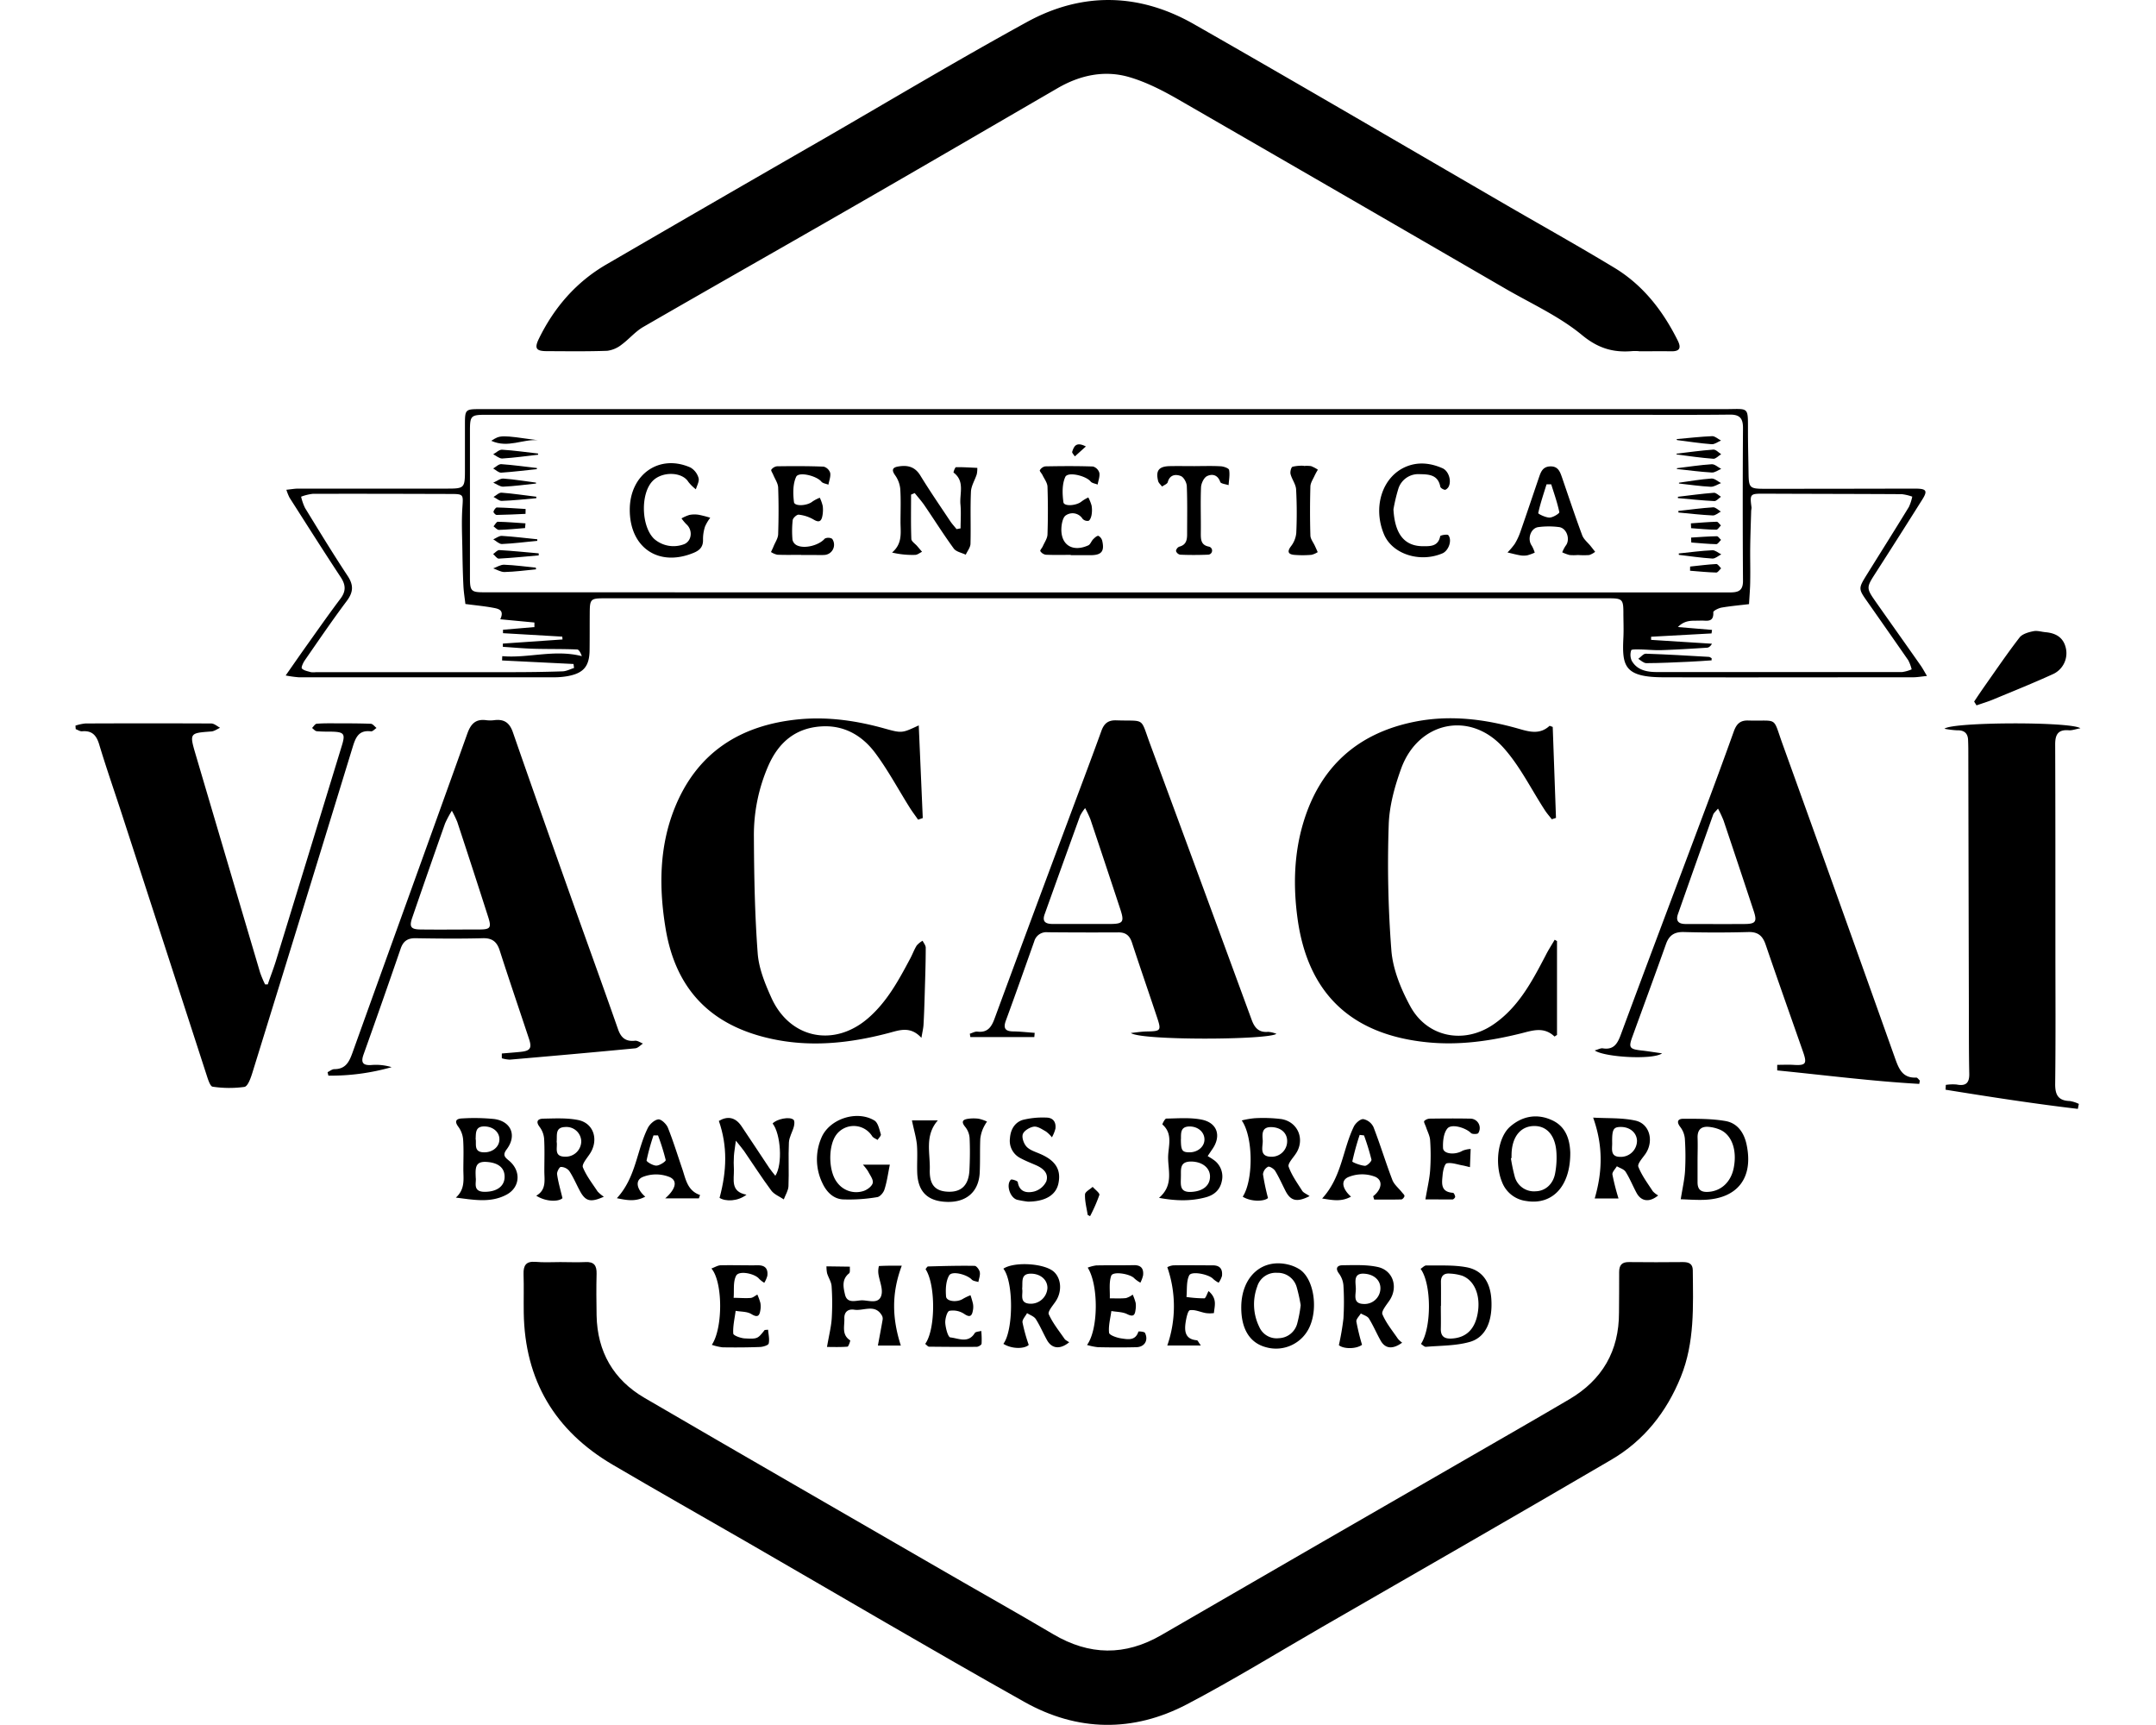 <svg id="Camada_1" data-name="Camada 1" xmlns="http://www.w3.org/2000/svg" viewBox="0 0 800 640"><path d="M207.9,468.25c3.09,0,6.19.14,9.26,0,3.28-.2,4.29,1.27,4.21,4.35-.14,5.15-.08,10.3,0,15.44.26,13.47,6.25,23.86,17.76,30.58C275.8,540,312.59,561.16,349.33,582.4c13.81,8,27.73,15.79,41.46,23.91,13.41,7.93,26.66,8.14,40.18.3q56.76-32.88,113.61-65.6c12.58-7.27,25.2-14.48,37.72-21.85,12.2-7.19,18.46-17.88,18.44-32.14,0-5,.11-10,.06-15.06,0-2.58,1-3.75,3.65-3.71,6.69.08,13.38.06,20.08,0,2.08,0,3.57.61,3.59,3,.12,13.37.76,26.74-4.44,39.59-5.31,13.12-13.7,23.67-25.82,30.76-35.64,20.86-71.46,41.39-107.22,62-16.7,9.64-33.15,19.77-50.22,28.72-20,10.48-40.66,10.14-60.27-.86-34.55-19.38-68.68-39.52-103-59.32-16.6-9.58-33.28-19-49.81-28.71-21.48-12.61-32.64-31.4-33-56.42-.07-4.76.08-9.52-.07-14.28-.1-3.19.87-4.84,4.39-4.57C201.71,468.44,204.81,468.26,207.9,468.25Z"/><path d="M608.05,130.26c-.77,0-1.54-.06-2.31,0-7.11.62-12.76-1-18.79-6-8.42-6.94-18.74-11.59-28.31-17.13Q498.06,72,437.38,37c-5.86-3.37-12.05-6.57-18.49-8.43-9.13-2.63-18.14-.68-26.39,4.1C367,47.46,341.56,62.31,316,77c-25.74,14.82-51.6,29.45-77.33,44.31-2.95,1.71-5.25,4.52-8,6.54a10.75,10.75,0,0,1-5.34,2.3c-7.45.27-14.92.16-22.38.13-4,0-4.75-1-3-4.6,5.67-11.6,13.83-21.05,25.06-27.57Q265.71,74.46,306.51,51C331.35,36.63,356,21.91,381.13,8.13,401.62-3.09,422.82-2.59,443.08,9c39.55,22.56,78.83,45.59,118.21,68.43C573.87,84.68,586.54,91.8,599,99.33c10.64,6.44,18,15.91,23.53,27,1.41,2.83.69,4.08-2.48,4-4-.05-8,0-12,0Z"/><path d="M106,250.61c2.66-3.8,4.82-6.93,7-10,4.41-6.18,8.74-12.41,13.31-18.46,2.13-2.82,2-5.13.12-8-6.44-9.76-12.69-19.65-19-29.52a19.28,19.28,0,0,1-1.17-2.92c1.75-.17,3.08-.43,4.41-.43q27.79,0,55.58,0c5.93,0,6.25-.34,6.27-6.41q0-8.69,0-17.37c0-5.56.14-5.71,5.54-5.71H261.9q189,0,377.9,0c9.43,0,8.75-1.3,8.8,8.59,0,5,.15,10,.21,15.05.07,5.53.38,5.92,5.88,5.92q25.09,0,50.18-.06c2.06,0,4.12,0,6.18,0,3.76.05,4.24.84,2.26,4q-8.53,13.56-17.16,27c-3.73,5.79-3.8,5.77.14,11.38,5.47,7.78,11,15.54,16.45,23.33.7,1,1.27,2.1,2.28,3.79-2.17.22-3.64.49-5.1.49-30.88,0-61.76.09-92.64,0-14.72,0-15.41-4.32-14.91-14.69.15-3.08,0-6.17,0-9.26,0-4.88-.41-5.35-5.2-5.35q-43.43,0-86.85,0l-231.6,0H223.94c-4.69,0-5.07.4-5.11,5.05s0,9.52-.06,14.28c-.08,5.87-2.23,8.43-8,9.52a27.81,27.81,0,0,1-5,.45q-47.47,0-94.95,0A43.33,43.33,0,0,1,106,250.61ZM410.47,219.8v0h87.62q71.79,0,143.59,0c3.11,0,5.1-.42,5.07-4.33q-.19-28.35,0-56.71c0-3.64-1.28-5-5-4.93-14.28.16-28.56.06-42.84.06l-418.42,0c-5.81,0-6.11.29-6.11,6.09q0,27.21,0,54.41c0,4.9.47,5.36,5.21,5.36Zm224.79,13.9-.18,1.31-22.43,1.23c0,.38,0,.77,0,1.16l22.59,1.43c-.58,1-1.21,1.44-1.86,1.48-5.62.36-11.25.71-16.88.9-2.65.09-5.31-.21-8-.26-1.13,0-3.11-.09-3.23.31a5.38,5.38,0,0,0,.18,3.86c2,3.53,5.63,4.22,9.36,4.22q45.52,0,91,0a13.21,13.21,0,0,0,3.52-1,14.38,14.38,0,0,0-1.27-3.4c-5-7.2-10-14.34-15-21.48-3.57-5.06-3.6-5.05-.23-10.47,5.16-8.29,10.37-16.56,15.47-24.89a17.64,17.64,0,0,0,1.26-3.84,17.84,17.84,0,0,0-3.89-.92c-17.11-.1-34.21-.1-51.31-.18-4.93,0-5.12.09-4.44,5.15a7,7,0,0,1-.13,1.09c-.13,4.51-.3,9-.36,13.55-.06,4.08.08,8.17,0,12.25,0,3-.29,6-.44,8.94-3.31.4-6.76.7-10.16,1.28-1.15.2-3.13,1.19-3.1,1.72.23,4.06-2.63,3-4.74,3.11-2.62.18-5.47-.56-8.4,2.39Zm-462.57-9.61c-.25-2.15-.63-4.45-.74-6.76-.21-4.26-.31-8.53-.37-12.8-.08-5.45-.38-10.92,0-16.34.3-4.69.48-4.91-4.23-4.92-17.11-.05-34.22-.1-51.33-.05a18.18,18.18,0,0,0-4.29,1.06,19.76,19.76,0,0,0,1.46,4.19c5.17,8.44,10.32,16.91,15.78,25.16,2.29,3.45,2.16,6.06-.3,9.34-5.4,7.2-10.46,14.65-15.59,22.05-.61.88-1.4,2.63-1.06,3,.76.8,2.15,1,3.32,1.36a7.68,7.68,0,0,0,1.92,0q36.09,0,72.19,0c6.43,0,12.86-.08,19.29-.3,1.43-.05,2.84-.81,4.26-1.25l-.19-1.48-26.51-1.31.07-1.6c9.67.85,19.3-2.61,29.52,0-.34-1-1-2.44-1.72-2.47-5.35-.24-10.72-.12-16.07-.27-3.84-.11-7.67-.47-11.51-.72v-1.2l22.13-1.53-.08-1.05-22-1.28,0-1.27,11.66-1,0-1.69-12.67-1.2c1.73-3.69-1-3.95-3.09-4.35C179.4,224.85,176.21,224.56,172.69,224.09Z"/><path d="M28,269.22a17.11,17.11,0,0,1,3.67-.8q23.34-.1,46.69,0c1.11,0,2.2,1,3.3,1.6-1.07.47-2.12,1.27-3.22,1.36-8.16.6-8.2.57-5.77,8.81q11.9,40.33,23.85,80.67a41.34,41.34,0,0,0,1.84,4.37h1c1-3,2.15-5.89,3.07-8.88q12.24-39.84,24.41-79.69c1.37-4.46.86-5.1-3.93-5.21-1.8,0-3.61,0-5.39-.16-.61-.06-1.16-.78-1.73-1.2.57-.55,1.11-1.52,1.72-1.57,2.55-.21,5.13-.16,7.71-.15,4.11,0,8.23,0,12.34.16.74,0,1.44,1,2.15,1.55-.68.45-1.43,1.34-2.05,1.26-4.65-.59-5.75,2.41-6.85,6q-18.47,60.31-37.13,120.57c-.62,2-1.69,5.13-3,5.35a41.31,41.31,0,0,1-11.8-.09c-.84-.1-1.61-2.43-2.07-3.85Q61,350.55,45.12,301.75c-2.75-8.44-5.68-16.82-8.24-25.31-1-3.44-2.56-5.48-6.42-5.12-.76.07-1.57-.51-2.36-.8Z"/><path d="M712.15,402.14c-17.63-1-35.14-3.26-52.7-5,0-.69,0-1.38,0-2.07,2,0,3.9-.1,5.84,0,4.79.32,5.32-.34,3.73-4.87-4.63-13.23-9.33-26.45-13.86-39.72-1.11-3.26-2.82-4.78-6.43-4.68q-12,.33-23.93,0c-3.52-.09-5.47,1.2-6.63,4.48-4.09,11.51-8.34,23-12.5,34.46-1.43,3.94-1,4.5,3.38,5,2.27.24,4.53.63,7.68,1.07-3.51,2.51-21.47,1.42-25-1.08,1.29-.36,2.21-.91,3-.78,3.94.63,5.38-1.6,6.6-4.86,10-27,20.23-54,30.34-81,4-10.6,7.91-21.21,11.72-31.86,1-2.67,2.34-4,5.29-3.91,11.24.3,9-1.7,12.7,8.59q21,58.28,41.76,116.62c1.43,4,2.78,7.53,7.93,7.27.42,0,.87.73,1.31,1.11ZM637.48,300c-.9,1.09-1.56,1.58-1.79,2.23q-6.54,18.33-13,36.7c-1,2.68,0,3.89,2.82,3.89,7.19,0,14.39.05,21.59,0,4.42,0,5-.82,3.53-5.12q-5.5-16.65-11.09-33.28A46.26,46.26,0,0,0,637.48,300Z"/><path d="M771,411.41c-16.42-1.93-32.76-4.48-49.08-7.11l.09-1.79a17.13,17.13,0,0,1,4-.14c3.38.67,4.77-.52,4.7-4-.15-7.07-.13-14.15-.14-21.23q-.12-48.43-.21-96.88c0-1.8,0-3.6-.08-5.4,0-2.69-1.32-4-4.09-3.9a34.51,34.51,0,0,1-4.68-.58c2.69-2.53,46.75-2.72,50.44-.19-1.86.34-3.11.85-4.3.75-4-.33-5.08,1.61-5.06,5.3.1,24.83.07,49.66.08,74.49,0,17.11.13,34.23-.08,51.34-.05,4.18,1.14,6.3,5.46,6.43a12.55,12.55,0,0,1,3.32,1.06Z"/><path d="M186.21,390.86c2.32-.2,4.65-.37,7-.61,3.57-.37,4.22-1.38,3.08-4.82-3.6-10.87-7.31-21.7-10.81-32.6-1-3.27-2.68-4.84-6.33-4.74-8.36.22-16.73.14-25.09,0-2.9,0-4.45,1.14-5.39,3.86q-6.78,19.71-13.79,39.33c-1.06,3-.18,4.05,2.9,3.86a20,20,0,0,1,7.53.79,82.21,82.21,0,0,1-23.46,3.15l-.3-1.29c.83-.39,1.66-1.12,2.49-1.12,4.21,0,5.53-2.7,6.76-6.12,14.16-39.46,28.46-78.88,42.6-118.36,1.27-3.54,3-5.5,6.94-5a11.77,11.77,0,0,0,3.08,0c3.61-.46,5.65.92,6.89,4.49,7.12,20.54,14.39,41,21.67,61.51,5.77,16.25,11.67,32.44,17.36,48.71,1.13,3.22,2.9,4.58,6.28,4.23.94-.1,2,.67,2.95,1.05-.94.61-1.85,1.67-2.85,1.76-15.49,1.49-31,2.86-46.5,4.2a12,12,0,0,1-3-.5C186.19,392.07,186.2,391.47,186.21,390.86Zm-18.54-90.07a39.5,39.5,0,0,0-2.52,4.71Q159,322.92,153,340.37c-1.22,3.51-.62,4.44,3.12,4.48,7.19.09,14.38,0,21.56,0,4.32,0,4.77-.59,3.42-4.78q-5.64-17.59-11.43-35.14A43,43,0,0,0,167.67,300.79Z"/><path d="M576.15,269.7l1.21,33.75-1.55.51c-.83-1.08-1.75-2.1-2.49-3.23-5.12-7.83-9.3-16.48-15.48-23.35-12.38-13.79-31.59-9.67-37.93,7.77-2.43,6.7-4.42,13.93-4.62,21a418.52,418.52,0,0,0,1,46.59c.58,7,3.57,14.28,7,20.59,6.3,11.59,20,14.21,30.9,6.72,9.27-6.36,14.32-16,19.33-25.58,1-2,2.23-3.88,3.36-5.81l.86.5v34.81l-.92.6c-4-3.8-8.25-2.21-12.46-1.16-11.43,2.83-22.92,4.49-34.78,3.29-28.09-2.82-44.33-18-48.13-46-1.62-11.93-1.33-23.95,2.19-35.59,6.27-20.75,20.28-33.21,41.51-37.38,13-2.55,25.87-.94,38.53,2.69,3.86,1.11,7.74,2.18,11.31-1.14Z"/><path d="M341.9,385.06c-4.17-4.57-8.35-2.78-12.4-1.73-14.51,3.79-29.12,5.31-43.91,1.94-22.11-5-34.94-18.44-38.62-40.83-2.48-15-2.41-30.15,3.32-44.51,8.28-20.75,24.46-31,46.29-33.07,10.79-1,21.28.53,31.66,3.43,6.48,1.81,6.5,1.71,12.67-1.16.51,11.73,1,23.06,1.49,34.38l-1.73.6c-1.06-1.52-2.19-3-3.17-4.57-4.23-6.74-8-13.81-12.73-20.16S313.38,269,304.88,269.5c-9.67.56-15.9,5.89-19.71,14.43a64.21,64.21,0,0,0-5.43,26.68c.07,14.38.33,28.78,1.41,43.11.42,5.61,2.73,11.27,5.09,16.49,6.83,15.1,23.17,18.47,35.79,7.63,7.08-6.09,11.42-14.15,15.72-22.22.85-1.59,1.46-3.31,2.41-4.83a8.33,8.33,0,0,1,2.18-1.76c.41.86,1.16,1.72,1.16,2.59,0,5.79-.22,11.57-.38,17.36-.11,3.73-.23,7.46-.44,11.18C342.61,381.49,342.27,382.8,341.9,385.06Z"/><path d="M473.62,383.56c-3.11,2.31-50.42,2.53-54-.31,1.95-.2,3.9-.52,5.85-.56,5.27-.09,5.51-.29,3.87-5.21-3.08-9.27-6.29-18.51-9.33-27.8-.85-2.58-2.31-3.77-5-3.75q-13.12.07-26.25-.05a4.66,4.66,0,0,0-5,3.38c-3.48,9.81-6.94,19.64-10.53,29.41-1.13,3.06,0,4,2.89,4,2.61.05,5.2.35,7.81.53l-.14,1.56H360.06c-.07-.41-.13-.82-.2-1.24.95-.27,1.93-.88,2.83-.77,3.74.44,5.19-1.69,6.33-4.78q13.41-36.39,27-72.71c4.21-11.34,8.52-22.63,12.63-34,1-2.83,2.51-4.12,5.62-4,10.8.35,8.77-1.3,12.42,8.61q18.93,51.21,37.74,102.47c1.12,3.07,2.71,4.81,6.16,4.49A10.62,10.62,0,0,1,473.62,383.56Zm-71-83.72a17.44,17.44,0,0,0-1.82,2.78q-6.63,18.28-13.18,36.59c-1.08,3,.68,3.6,3.13,3.6l20.8,0c5.23,0,5.74-.66,4.12-5.56q-5.49-16.65-11.06-33.26A42.76,42.76,0,0,0,402.66,299.84Z"/><path d="M732.52,260.29c1.33-2,2.64-3.94,4-5.88,4.23-6,8.35-12.07,12.83-17.86,1-1.33,3.31-2,5.14-2.36,1.43-.31,3,.23,4.58.37,3.84.35,6.64,2,7.5,6A8.52,8.52,0,0,1,762,250c-7.36,3.37-14.88,6.39-22.37,9.5-2,.84-4.15,1.47-6.23,2.2C733.09,261.19,732.8,260.74,732.52,260.29Z"/><path d="M306.86,499.74c.76-4.41,1.56-7.49,1.76-10.61a91.64,91.64,0,0,0-.05-11.95c-.11-1.62-1.18-3.15-1.67-4.77a12.15,12.15,0,0,1-.23-2.58l8.69.12c-.08.86.16,2.12-.31,2.49-2.81,2.23-2.11,5.24-1.51,7.84.84,3.65,4.25,2.09,6.53,2.16,2.47.07,6.12,1.48,7-2,.59-2.39-.78-5.24-1.14-7.9a7.73,7.73,0,0,1,.2-2.82c2.81-.17,5.63-.13,8.48-.13-3.88,10.32-3.57,19.63-.35,29.63h-8.51c.66-3.58,1.22-6.51,1.73-9.45a2.52,2.52,0,0,0-.15-1.52c-2.53-4.68-6.85-1.78-10.34-2.33-2.24-.35-3.79.76-3.69,3.28.12,2.82-1.09,6,2.16,8.09.13.08-.6,2.31-1,2.34C311.73,499.85,309,499.74,306.86,499.74Z"/><path d="M267,444.43c2.69-10,3-19.14-.26-28.55,3.22-1.91,6.13-1.4,8.38,1.93,3.46,5.11,6.83,10.29,10.26,15.42.67,1,1.47,1.93,2.31,3,2.8-4.23,2-15.58-1-19.39,1.44-1.68,6.39-2.7,7.77-1.38.45.42.32,1.72.11,2.52-.54,2-1.74,3.9-1.84,5.89-.26,5.39.06,10.8-.16,16.2-.07,1.66-1.13,3.28-1.74,4.92-1.57-1.07-3.56-1.83-4.64-3.28-3.53-4.74-6.71-9.74-10.06-14.61-.7-1-1.53-1.94-3.08-3.89-.35,2.68-.63,4.2-.73,5.73s-.09,3.35,0,5c.08,3.78-1.35,8.2,4.67,9.31C273.75,445.76,269.25,445.85,267,444.43Z"/><path d="M169.14,444.33c3.49-3.12,2.81-6.81,2.79-10.34,0-3.72.17-7.45-.08-11.16a9.31,9.31,0,0,0-1.74-4.73c-1.72-2.28-.68-3.09,1.43-3.15a72.53,72.53,0,0,1,11.89.23c6.31.89,8.42,6.18,4.56,11.27-1.68,2.22-.52,3,1,4.27,4.42,3.78,4,9.79-1,12.5C182,446.43,175.66,445.12,169.14,444.33Zm7.39-7.32c.28,1.76-1.25,5.17,3.32,5.17s7.36-2.11,7.39-5.53-2.43-5.33-6.84-5.57C176.17,430.85,176.39,433.59,176.53,437Zm0-14.3c.24,1.94-.73,4.74,3,4.82,3.2.08,5.76-2,5.78-4.8s-2.47-4.85-5.74-4.81S176.61,420.43,176.49,422.71Z"/><path d="M520.28,498.15c-3.58,2.59-6.31,2.24-8-.8-1.51-2.68-2.71-5.56-4.33-8.16-.57-.91-2-1.27-3-1.88-.59,1-1.79,2.1-1.66,3a85.06,85.06,0,0,0,2.1,8.63c-2.16,1.62-6.89,1.61-8.59.13a95.33,95.33,0,0,0,1.69-9.85,101.45,101.45,0,0,0,0-12.33,8.59,8.59,0,0,0-1.65-4.38c-1.53-2.06-.54-3.06,1.29-3.08,4.35-.05,8.82-.27,13,.62,5.86,1.23,7.79,7.6,4.39,12.53-1.09,1.6-3,3.89-2.58,5,1.36,3.28,3.74,6.14,5.77,9.13A9.05,9.05,0,0,0,520.28,498.15Zm-14.61-25.61c-3.55.08-2.61,3.27-2.58,5.59s-1.27,5.6,3,5.66a5.86,5.86,0,0,0,6.12-5.61C512.34,475,509.79,472.58,505.67,472.54Z"/><path d="M485.93,443.77c-4.69,2.4-7,1.77-8.88-1.82-1.29-2.51-2.42-5.11-3.88-7.51-.5-.82-2.1-1.81-2.64-1.56a3.63,3.63,0,0,0-1.89,2.77,83.94,83.94,0,0,0,1.86,8.84c-1.45,1.31-6.29,1.44-9.38-.5,3.94-6,4-22-.36-28.29a30.31,30.31,0,0,1,4.76-.82,54.32,54.32,0,0,1,10,.32c6.3,1.1,8.82,7.84,5.19,13-1,1.49-2.95,3.54-2.55,4.66,1.12,3.16,3.16,6,5,8.89C483.61,442.52,484.66,442.89,485.93,443.77Zm-14.23-25.6c-3.59-.07-3.33,2.64-3.16,4.85s-1.51,6,3,6.14a5.74,5.74,0,0,0,6.07-5.69C477.67,420.37,475.31,418.25,471.7,418.17Z"/><path d="M591.15,414.65c5.35.32,10.64,0,15.64,1.1,5.44,1.17,7,7.76,3.69,12.47-1.06,1.49-3,3.61-2.55,4.68,1.26,3.23,3.43,6.12,5.35,9.06a7.78,7.78,0,0,0,2,1.56c-3.21,2.66-6.27,2.27-8-.9-1.41-2.58-2.5-5.37-4.07-7.85-.62-1-2.15-1.39-3.26-2.07-.59,1-1.79,2.15-1.65,3.07a88.59,88.59,0,0,0,2.26,8.88h-8.83C594.64,434.59,594.88,425.14,591.15,414.65Zm10.21,3.47c-2.73,0-3.25.93-3.15,6.09,0,2.15-.72,5,3,5a6,6,0,0,0,6.21-5.95C607.34,420.25,604.77,418.08,601.36,418.12Z"/><path d="M448.12,428.92c.72.45,1.39.82,2,1.27a7.49,7.49,0,0,1,3.23,8.08c-.67,3.23-2.82,5.1-5.92,5.94-5.49,1.48-11,1.39-17.37.21,5.51-4.7,3.3-10.23,3.38-15.22.07-4,1.86-8.56-2.12-12-.11-.09.91-2.18,1.43-2.19,4.35-.07,8.83-.45,13.05.37,6,1.17,7.48,6.19,3.94,11.13C449.31,427.13,448.91,427.75,448.12,428.92Zm-9.94,7.57c0,2.86-.69,5.9,3.71,5.73s7.19-2.35,7.09-5.88c-.09-3.21-3.08-5.42-7.16-5.39C437.56,431,438.28,434.09,438.18,436.49Zm0-13.91c0,4.23.43,4.91,3.07,4.95,3.09.05,5.57-2,5.67-4.59.11-2.86-2.39-5.07-5.64-5S438.21,420.34,438.21,422.58Z"/><path d="M396.73,498c-3.4,2.78-6.45,2.38-8.23-.8-1.44-2.58-2.58-5.34-4.17-7.82-.65-1-2.13-1.48-3.23-2.19-.61,1.15-1.85,2.4-1.69,3.45a63.25,63.25,0,0,0,2.31,8.34c-1.48,1.46-6.13,1.65-9.41-.4,3.76-5,3.82-23.11,0-27.88,4.08-2.73,15.48-2,18.85,1.25,2.77,2.65,2.91,7.51.46,11-1,1.48-2.91,3.66-2.47,4.65,1.46,3.26,3.78,6.13,5.84,9.11C395.28,497.19,395.92,497.44,396.73,498Zm-17.45-19.84c.44,2-1.27,5.38,3,5.54a6.18,6.18,0,0,0,6.38-5.85c0-3-2.47-5.18-5.9-5.3C378.54,472.42,379.57,475.59,379.28,478.18Z"/><path d="M224.06,444c-4.94,2.22-6.8,1.7-8.85-2.09-1.35-2.49-2.43-5.13-4-7.49a4.11,4.11,0,0,0-3.11-1.47c-.51,0-1.51,1.82-1.39,2.69.37,2.76,1.17,5.46,2,8.89-1.36,1.34-6,1.46-9.73-.91,3.84-2.18,3-5.79,3-9.15,0-4,.15-8-.08-12a8.43,8.43,0,0,0-1.67-4.37c-1.58-2.07-.6-3,1.26-3.06,4.36-.08,8.82-.34,13,.5,6,1.18,7.81,7.7,4.18,12.83-1,1.48-2.83,3.64-2.38,4.73,1.3,3.2,3.51,6,5.45,8.95A12.21,12.21,0,0,0,224.06,444ZM206.55,423.6c.43,2.12-1.23,5.53,3.13,5.54a5.76,5.76,0,0,0,6-5.73,5.49,5.49,0,0,0-5.93-5.27C205.88,418.23,206.79,421.19,206.55,423.6Z"/><path d="M527.26,498.63c4-6.05,3.94-22.38-.14-27.87.73-.45,1.43-1.27,2.12-1.26,5,.08,10.08-.24,14.93.67,5.87,1.1,8.78,5.48,9.2,11.78.53,8.07-2,14.22-8,15.92-5.18,1.47-10.82,1.35-16.27,1.82C528.53,499.74,527.88,499,527.26,498.63Zm7.43-14.12h-.06c0,2.82.07,5.64,0,8.46s1.3,3.8,4,3.65c5.3-.29,8.57-3.32,9.65-9.2,1.22-6.6-1.07-12.37-5.76-14.12a17.91,17.91,0,0,0-4.52-.78c-2.21-.2-3.36.84-3.33,3.14C534.72,478.61,534.69,481.56,534.69,484.51Z"/><path d="M623.65,444.94c.66-4.17,1.41-7.34,1.6-10.55a98.6,98.6,0,0,0-.07-11.91,8.33,8.33,0,0,0-1.69-4.34c-1.55-2-.87-3.07,1.13-3.06,5.22,0,10.53-.05,15.64.84,4.55.79,7,4.49,7.88,9,2.48,12.2-3.5,19.83-15.94,20.24C629.06,445.25,625.9,445,623.65,444.94Zm6.24-14.4c0,2.7,0,5.39,0,8.09s1.23,3.7,3.81,3.58c4.87-.22,8.59-3.63,9.62-8.95,1.28-6.55-.7-12.18-5.08-14.12a13.87,13.87,0,0,0-3.69-1c-2.94-.41-4.73.65-4.65,3.95C630,424.88,629.9,427.71,629.89,430.54Z"/><path d="M460.58,484.78c.13-11.08,7.62-17.89,17.28-15.64a14,14,0,0,1,4.24,1.73c5.18,3.23,7.1,13.91,3.92,21.23a13.65,13.65,0,0,1-16.22,7.75C463.7,498.26,460.48,493,460.58,484.78Zm22.05-.54a59.65,59.65,0,0,0-1.49-6.73,7.29,7.29,0,0,0-7.27-5.28,7.18,7.18,0,0,0-7.38,5.13,19,19,0,0,0,.8,15,7,7,0,0,0,7.22,4.13,7.29,7.29,0,0,0,6.81-5.36A47.45,47.45,0,0,0,482.63,484.24Z"/><path d="M582.66,427.58c.11,12.72-6.8,19.63-16.39,18a11.05,11.05,0,0,1-8.92-7c-2.83-6.85-1.54-16.63,3-20.59s10-4.91,15.47-2.41C581.48,418.1,582.5,423.56,582.66,427.58Zm-21.8,2.09-.23.05a65.09,65.09,0,0,0,1.4,6.72,7.39,7.39,0,0,0,7.83,5.54c3.48-.09,6.35-2.56,7.14-6.44a31.39,31.39,0,0,0,.54-7.62c-.29-6.46-3.42-10.17-8.21-10.15-5.18,0-8.41,4.12-8.46,10.75C560.86,428.9,560.86,429.28,560.86,429.67Z"/><path d="M285,493.34c.13,1.72.6,3.51.23,5.12-.15.66-2.07,1.24-3.21,1.29-4.62.18-9.26.2-13.89.13a19.45,19.45,0,0,1-4-.93c4.16-6.19,4.12-23.34-.15-28.32,1.28-.47,2.35-1.17,3.44-1.19,4.62-.1,9.25.06,13.88,0,2.75,0,3.72,1.43,3.43,3.89a10.11,10.11,0,0,1-1.14,2.61,10.24,10.24,0,0,1-1.92-1.49c-1.56-1.93-7.43-3.18-8.51-1.16-1.21,2.26-.7,5.44-.94,8.22,2.1,0,4.2.21,6.29.05.86-.06,1.67-.81,2.51-1.25a21.09,21.09,0,0,1,1.12,3.08,7.55,7.55,0,0,1,0,2.68c-.33,2.14-1,2.89-3.32,1.48-1.6-1-3.88-.85-5.85-1.21-.37,2.81-1.06,5.64-.89,8.42,0,.72,2.76,1.74,4.3,1.81,4.78.25,4.79.1,7.37-3.13Z"/><path d="M320.18,432.1h10c-.69,3.43-1.08,6.4-2,9.23-.35,1.15-1.64,2.67-2.67,2.82a62.41,62.41,0,0,1-12.85.84c-3.44-.25-5.95-2.72-7.48-6a20.18,20.18,0,0,1-.41-16.82c2.89-7,13.08-10.42,19.68-6.45,1.36.82,1.83,3.31,2.39,5.12.16.52-.77,1.38-1.21,2.09-.67-.45-1.58-.76-2-1.38a8.07,8.07,0,0,0-13.41-.41c-3,4.25-2.82,13.52.42,17.58A8.74,8.74,0,0,0,320,442c1.49-.35,3.43-1.71,3.81-3s-1-3-1.73-4.47A19.8,19.8,0,0,0,320.18,432.1Z"/><path d="M403.35,499c4.28-5.86,4.29-22.34.25-28.69a14.21,14.21,0,0,1,3.16-.82c4.63-.1,9.26,0,13.89-.1,2.74-.07,3.77,1.27,3.5,3.77a11.74,11.74,0,0,1-1,2.73,11.64,11.64,0,0,1-2.22-1.57c-1.48-1.72-7.95-2.77-8.6-1-.91,2.53-.42,5.56-.53,8.38,2,0,4,.11,6-.09a7.85,7.85,0,0,0,2.5-1.29,19.52,19.52,0,0,1,1.1,3.08,8.7,8.7,0,0,1-.07,2.69c-.26,2.06-1,2.51-3.09,1.47-1.72-.86-3.89-.8-5.86-1.15-.36,2.69-1.13,5.44-.85,8.07.09.87,2.84,1.84,4.48,2.08,2.43.35,5.3,1,6.41-2.54,0-.1,2.2,0,2.44.51,1.35,2.73-.15,5.22-3.18,5.3-4.75.12-9.51.1-14.27,0A22.39,22.39,0,0,1,403.35,499Z"/><path d="M343.3,498.61c3.9-5.36,3.9-22.08.13-27.74.29-.33.61-1,.95-1,5.76-.16,11.52-.32,17.27-.22.68,0,1.75,1.43,1.91,2.33.21,1.16-.32,2.44-.53,3.67-.84-.29-1.92-.34-2.45-.91-1.74-1.86-7.31-3.37-8.39-1.54-1.25,2.12-1.36,5.2-1.15,7.8.15,1.92,4.17,2.28,6.3.87a20.14,20.14,0,0,1,2.77-1.32,30.79,30.79,0,0,1,.92,3.17,6.64,6.64,0,0,1,0,2.31c-.35,2.11-1,3-3.29,1.42a7.57,7.57,0,0,0-5.46-1.11c-.88.23-1.63,3-1.53,4.51.13,1.91,1,5.26,1.89,5.35,3,.32,6.64,2.32,9.05-1.61.34-.55,1.59-.55,2.41-.8a31.48,31.48,0,0,1,.12,4.75c-.05.46-1.17,1.14-1.8,1.15-5.9.07-11.8,0-17.7-.05C344.31,499.63,343.92,499.08,343.3,498.61Z"/><path d="M338.38,415.67H348c-5,5.66-2.79,12.2-3,18.36-.16,5.7,2.16,8,7,8.12s7.47-2.56,7.72-8.06c.19-4,.24-8,.05-11.93a7.43,7.43,0,0,0-1.64-4.09c-1.63-2-.81-2.74,1.21-3a14.52,14.52,0,0,1,3.84,0,15.18,15.18,0,0,1,3.06,1.05,16.34,16.34,0,0,0-1.42,2.46,13.36,13.36,0,0,0-1.08,3.95c-.18,4.23,0,8.48-.22,12.71-.41,6.94-4.93,10.84-12,10.68-7.26-.17-10.93-3.7-11.18-10.9-.12-3.46.17-6.95-.12-10.4C339.93,421.9,339.11,419.24,338.38,415.67Z"/><path d="M509.52,443.81c3-2.29,3.89-5.76.8-7.19a13.36,13.36,0,0,0-10.11.14c-3.06,1.43-1.73,4.74,1.09,7.21-3.64,2-6.83,1.3-10.71.69,7.29-7.91,7.59-18.13,11.78-26.72.61-1.25,2.4-2.83,3.51-2.73a5.39,5.39,0,0,1,3.75,2.93c2.51,6.46,4.52,13.12,7,19.6.65,1.72,2.31,3.05,3.51,4.55.36.47,1,1,1,1.42S520.43,445,520,445c-3.36.1-6.73.05-10.1.05Zm-3.39-22.56-1.62-.18a98.39,98.39,0,0,0-2.72,9.84c-.06.29,3,1.52,4.67,1.62.81.05,2.56-1.69,2.43-2.3A90.18,90.18,0,0,0,506.13,421.25Z"/><path d="M259.33,444.6H246.84c3.37-2.94,5-6.28,1.74-7.85a13.45,13.45,0,0,0-10.15-.05c-3,1.33-2,4.74,1,7.28-3.65,1.95-6.8,1.33-10.54.57,7.1-7.69,7.35-17.69,11.46-26,.71-1.45,2.48-3.07,3.92-3.24,1.08-.12,3,1.71,3.55,3.07,2,5,3.59,10.18,5.34,15.29,1.3,3.8,1.85,8.07,6.6,9.7Zm-15.17-23.35-1.68,0a83,83,0,0,0-2.56,9.28c-.08.47,2.36,1.95,3.62,1.93s3.58-1.59,3.48-2.07A81.64,81.64,0,0,0,244.16,421.25Z"/><path d="M433.14,470.15a6.18,6.18,0,0,1,2.21-.69c4.89-.09,9.77,0,14.65,0,2.79,0,3.68,1.5,3.43,3.91a8.48,8.48,0,0,1-1.24,2.53,9.37,9.37,0,0,1-2-1.36c-1.48-1.73-8.08-3.11-8.94-1.34-1.1,2.27-.74,5.27-1,8a47.67,47.67,0,0,0,6.61.5c.54,0,1-1.66,1.58-2.69,3.42,2.91,2.15,5.67,2,8.16a11.15,11.15,0,0,1-3,0c-2-.34-4-1.37-5.91-1.06-.78.13-1.35,2.9-1.6,4.54-.48,3.27-.18,6.25,4.18,6.61.31,0,.57.72,1.48,1.95H433.13A44.28,44.28,0,0,0,433.14,470.15Z"/><path d="M528.91,445c.73-4.34,1.51-7.53,1.75-10.75a81.79,81.79,0,0,0,0-11.18c-.1-1.67-1-3.28-1.53-4.92-.25-.78-.93-1.87-.65-2.25a3.22,3.22,0,0,1,2.33-.87c4.88-.07,9.77-.1,14.65,0a3.49,3.49,0,0,1,3.06,5.37c-.24.41-2.22.46-2.68,0-1.87-1.94-7.18-3.62-8.77-1.72-1.43,1.71-1.73,4.81-1.62,7.25.1,2.28,4.51,2.66,7.25,1a9.33,9.33,0,0,1,3-.64c-.09,2.25-.18,4.49-.26,6.74-1-.23-1.92-.5-2.89-.67-1.91-.35-3.94-1.12-5.72-.75-.78.16-1.39,2.65-1.52,4.14-.26,3-1,6.48,3.83,6.8.32,0,.76.94.82,1.47,0,.31-.62,1-1,1C535.41,445,531.78,445,528.91,445Z"/><path d="M381.46,445.83a39.28,39.28,0,0,1-4-.69c-2.65-.68-4.26-5.54-2.38-7.45.3-.3,2.49.42,2.57.87.6,3.81,3.48,4.14,6.09,3.5a7.11,7.11,0,0,0,4.5-3.75c1-3.07-1.25-4.91-4-6.08-1.88-.81-3.8-1.57-5.61-2.55a7.19,7.19,0,0,1-3.88-7.37c.22-3.26,1.8-5.9,4.79-6.82a30.79,30.79,0,0,1,8.66-.85c2.54,0,3.71,1.65,3.43,4.08a12.89,12.89,0,0,1-1.31,3.24,11.7,11.7,0,0,0-2.19-2.15c-1.44-.81-3.11-2-4.54-1.8s-3.6,1.46-4.06,2.76.36,3.58,1.41,4.69c1.24,1.31,3.29,1.89,5,2.65,5.58,2.38,7.76,5.69,6.87,10.57C392.08,443.14,388.22,445.77,381.46,445.83Z"/><path d="M403.6,450.76c-.39-2.54-1.09-5.08-1-7.59,0-1,1.84-1.89,2.84-2.83.88,1,2.7,2.33,2.49,3a59.58,59.58,0,0,1-3.45,7.88Z"/><path d="M338.06,183.51c0,5.47-.11,11,.1,16.42,0,.93,1.43,1.8,2.19,2.7l1.78,2.09c-.86.4-1.71,1.14-2.57,1.15A32.56,32.56,0,0,1,331,205c4-3.38,3.13-7.49,3.14-11.37,0-4.12.18-8.24-.1-12.33a10.44,10.44,0,0,0-1.92-5c-1.33-1.89-1-2.84,1.09-3.21,3.38-.59,6.21-.06,8.26,3.29,3.55,5.8,7.41,11.41,11.18,17.07.68,1,1.53,1.91,2.29,2.86l1.49-.28c0-3,.23-5.95-.05-8.89-.39-4,1.74-8.58-2.54-11.8-.15-.11.55-2,.88-2,2.63-.06,5.28.13,7.92.25a10.66,10.66,0,0,1-.2,2.35c-.69,2.18-2.06,4.29-2.16,6.47-.29,6.41,0,12.85-.17,19.27,0,1.39-1.15,2.75-1.76,4.12-1.51-.73-3.56-1.08-4.44-2.28-3.79-5.18-7.2-10.63-10.82-15.93-1.11-1.63-2.44-3.11-3.68-4.65Z"/><path d="M297.27,205.86c-2.95,0-5.91.07-8.85-.05a7.29,7.29,0,0,1-2.34-1c.34-.74.71-1.46,1-2.21.6-1.45,1.61-2.9,1.66-4.38.19-5.78.21-11.56,0-17.33-.06-1.59-1.17-3.14-1.81-4.71-.26-.66-.94-1.6-.73-1.91a3.1,3.1,0,0,1,2.11-1.27c5.77-.08,11.56-.1,17.32.13a3.52,3.52,0,0,1,2.42,2.32c.24,1.38-.4,2.91-.66,4.37-.9-.36-2.1-.48-2.62-1.13-1.7-2.12-8.39-3.83-9.35-1.78-1.26,2.7-1.19,6.28-.81,9.37.21,1.69,4.95,1.39,6.84-.19a13.91,13.91,0,0,1,2.74-1.42,14.45,14.45,0,0,1,1.09,3.07,11.74,11.74,0,0,1-.16,3.83c-.43,2.05-1.41,2.31-3.3,1.15a13.88,13.88,0,0,0-5.46-1.77c-.68-.08-2.12,1.22-2.22,2a37,37,0,0,0-.08,7.29,3,3,0,0,0,1.47,2c2.89,1.56,8.41.08,10.5-2.4a2.89,2.89,0,0,1,2.74.06,3.79,3.79,0,0,1-3,6c-1.41.09-2.83,0-4.24,0h-4.24Z"/><path d="M233.68,189c.07-13.06,11-20.67,22.53-15.54a6.55,6.55,0,0,1,3,3.9c.34,1.2-.6,2.78-1,4.18a15.48,15.48,0,0,1-2.79-2.75c-2.3-3.79-9.82-4-13.34-.25-4.51,4.79-4.11,16.92.7,21.44A10.92,10.92,0,0,0,254,201.84c2.77-1.3,3.09-5.24.65-7.37a16.77,16.77,0,0,1-1.77-2.14,15.42,15.42,0,0,1,2.93-1.28,9.81,9.81,0,0,1,3.46-.06,40.55,40.55,0,0,1,4.27,1.1,16.25,16.25,0,0,0-1.93,3.26,15.12,15.12,0,0,0-.75,4.85c.08,2.62-1.15,3.94-3.44,4.89C244.41,210.5,233.6,203.21,233.68,189Z"/><path d="M585.46,205.92a17.57,17.57,0,0,1-3.08,0,15.55,15.55,0,0,1-2.7-1,12.76,12.76,0,0,1,1.25-2.41c1.83-2.22.52-6.53-2.4-6.95a29.55,29.55,0,0,0-7.69,0c-2.91.36-4.22,4.47-2.46,6.91a12.75,12.75,0,0,1,1.1,2.56,17.7,17.7,0,0,1-2.75,1,7.54,7.54,0,0,1-2.68,0c-1.58-.27-3.12-.7-4.68-1.06a26.8,26.8,0,0,0,2.69-3.18,23.33,23.33,0,0,0,2.1-4.5c2.33-6.67,4.57-13.37,6.85-20.06.72-2.1,1.39-4.12,4.27-4.19s3.58,2,4.31,4.08c2.46,7.16,4.85,14.36,7.49,21.46.56,1.52,2.06,2.69,3.12,4,.57.71,1.13,1.43,1.69,2.15a7.23,7.23,0,0,1-2.2,1.2A31.39,31.39,0,0,1,585.46,205.92Zm-9.87-26.23h-1.73c-1.1,3.54-2.3,7.06-3.09,10.68-.07.28,2.75,1.68,4.21,1.65,1.28,0,3.72-1.56,3.62-2C577.87,186.51,576.66,183.11,575.59,179.69Z"/><path d="M397.27,205.87c-3.08,0-6.17.08-9.25-.06a3,3,0,0,1-2-1.34c-.19-.28.65-1.17.94-1.83.63-1.43,1.67-2.88,1.72-4.35q.29-8.85,0-17.73c-.06-1.45-1.17-2.87-1.84-4.28-.31-.64-1.16-1.5-1-1.81a2.92,2.92,0,0,1,2-1.44c5.91-.11,11.82-.16,17.72.05a3.46,3.46,0,0,1,2.36,2.34c.24,1.37-.38,2.9-.63,4.36-.89-.37-2.09-.49-2.62-1.15-1.69-2.1-8.44-3.76-9.39-1.67-1.23,2.7-1.11,6.29-.69,9.38.23,1.66,4.94,1.29,6.8-.34a14.77,14.77,0,0,1,2.44-1.44,15.32,15.32,0,0,1,1.21,3,10.24,10.24,0,0,1,0,3.45c-.14.81-.52,1.92-1.12,2.22a2.45,2.45,0,0,1-2.24-.77,4.38,4.38,0,0,0-6.15-1.28c-1.15.66-1.64,3.2-1.7,4.92-.21,6.13,4.21,8.85,10,6.23.77-.36,1.12-1.58,1.8-2.26s1.48-1.4,2-1.24a2.93,2.93,0,0,1,1.4,2c.82,3.77-.38,5.14-4.35,5.15h-7.32Z"/><path d="M517.05,189c.51,8.95,3.89,13.52,10.72,13.65,2.73,0,5.86.25,6.63-3.72.07-.34,2.64-.82,3-.38,1.52,1.87.11,5.79-2.19,6.76-8.4,3.56-18.55.26-21.64-7C509.21,188,513,176.54,522.08,173c4.44-1.72,8.88-1.15,13.14.71,2.32,1,3.47,4.7,2.27,6.93-.27.49-1,1.14-1.37,1.08-.63-.1-1.59-.67-1.69-1.17-.86-4.51-4.38-4.57-7.74-4.63a7.74,7.74,0,0,0-7.78,5.28A61,61,0,0,0,517.05,189Z"/><path d="M443.34,172.93c3.22,0,6.44-.12,9.64.07,1.11.06,3,.73,3.09,1.37.33,1.81-.07,3.75-.19,5.63-1.07-.38-2.87-.52-3.1-1.19-.93-2.7-3-3.07-4.89-2.17-1.18.57-2.17,2.68-2.24,4.15-.24,5.65,0,11.31-.08,17,0,2.31,0,4.41,2.92,5a1.51,1.51,0,0,1-.23,3c-3.46.14-6.93.16-10.39,0a2.09,2.09,0,0,1-1.51-1.37,2.07,2.07,0,0,1,1.2-1.59c2.6-.66,2.94-2.53,2.93-4.74,0-5.92.12-11.84-.12-17.74-.06-1.33-1.13-3.32-2.23-3.74-1.88-.74-4.08-.53-4.84,2.27-.18.69-1.38,1.1-2.11,1.64-.49-.68-1.25-1.29-1.44-2-1-3.95.26-5.5,4.33-5.58,3.09-.06,6.18,0,9.26,0Z"/><path d="M483.8,172.89a11,11,0,0,1,2.69.05,12.46,12.46,0,0,1,2.52,1.33,23,23,0,0,0-1.2,2.17c-.59,1.33-1.54,2.69-1.58,4.05-.17,6-.18,12.09,0,18.12,0,1.34,1.11,2.65,1.71,4,.34.75.69,1.49,1,2.24a7.57,7.57,0,0,1-2.31,1,37.7,37.7,0,0,1-6.55,0c-2.06-.24-2.53-1.19-1.09-3.13a9.49,9.49,0,0,0,2-4.95,161.89,161.89,0,0,0-.06-16.19c-.11-1.92-1.56-3.74-2.06-5.69-.21-.84.2-2.52.74-2.72a14.69,14.69,0,0,1,4.18-.36Z"/><path d="M199.36,200.65c-4.39.43-8.76,1-13.15,1.19-1,0-2.11-1.12-3.17-1.73,1.06-.46,2.15-1.35,3.18-1.29,4.39.27,8.77.81,13.15,1.26Z"/><path d="M199.9,206.06c-5,.43-9.89.93-14.84,1.2-.66,0-1.38-1.1-2.07-1.7.76-.52,1.55-1.51,2.28-1.47,4.88.28,9.74.78,14.61,1.21Z"/><path d="M623,179.09c4-.55,8-1.27,12.06-1.55,1.14-.08,2.36,1.09,3.55,1.69-1.28.48-2.59,1.43-3.84,1.37-3.94-.2-7.85-.78-11.78-1.21Z"/><path d="M622.75,189.57c4.3-.48,8.59-1.07,12.91-1.35.92-.05,1.91,1,2.87,1.58-1,.51-2,1.49-3,1.44-4.25-.2-8.49-.7-12.73-1.09Z"/><path d="M198.9,179.4c-4.06.41-8.12,1-12.19,1.16-1.2.05-2.45-1-3.68-1.48,1.26-.54,2.56-1.6,3.78-1.52,4,.27,8.05,1,12.07,1.49Z"/><path d="M199.69,168.71c-4.43.5-8.86,1.12-13.31,1.4-1.09.06-2.25-1-3.37-1.57,1.09-.6,2.22-1.75,3.28-1.69,4.46.27,8.9.91,13.35,1.41Z"/><path d="M199,184.84c-4.29.38-8.57.86-12.87,1-1,0-2-1-3-1.47,1-.56,2-1.65,3-1.58,4.31.32,8.59,1,12.87,1.5Z"/><path d="M622.6,184.31c4.44-.52,8.88-1.14,13.34-1.48.83-.07,1.75.95,2.63,1.47-.82.57-1.67,1.65-2.47,1.61-4.5-.22-9-.71-13.49-1.11Z"/><path d="M622.22,173.71c4.3-.52,8.59-1.2,12.91-1.47,1.14-.07,2.36,1.11,3.54,1.72-1.17.48-2.36,1.42-3.5,1.35-4.32-.25-8.63-.84-12.94-1.3Z"/><path d="M622.12,168.31c4.54-.53,9.08-1.18,13.64-1.5.92-.07,1.93,1.1,2.89,1.7-1,.6-2,1.77-2.9,1.7-4.56-.35-9.09-1-13.63-1.59Z"/><path d="M622.92,205.34c4.15-.43,8.3-1,12.46-1.19,1.08-.06,2.21,1,3.31,1.52-1.1.55-2.24,1.63-3.3,1.56-4.16-.26-8.3-.88-12.44-1.37Z"/><path d="M198.9,211.23c-3.91.38-7.81.9-11.73,1-1.37,0-2.78-.88-4.17-1.35,1.36-.48,2.74-1.41,4.08-1.36,3.92.15,7.83.69,11.74,1.08Z"/><path d="M195,190.65c-3.58.16-7.16.35-10.74.4-.41,0-1.24-.91-1.15-1.21.17-.62.82-1.57,1.26-1.56,3.56.08,7.11.35,10.66.56Z"/><path d="M199.2,174.06c-4.4.46-8.79,1-13.2,1.3-1,.06-2-1-3-1.55,1-.56,2-1.66,3-1.6,4.42.3,8.82.93,13.22,1.43Z"/><path d="M194.83,195.92c-3.23.25-6.46.58-9.7.68-.67,0-1.36-.86-2-1.33.53-.59,1.07-1.7,1.59-1.69,3.42.06,6.84.37,10.26.59Z"/><path d="M622.11,162.91c4.42-.39,8.83-.91,13.25-1.09,1,0,2.15,1.05,3.23,1.62-1.16.48-2.36,1.46-3.48,1.37-4.29-.32-8.55-1-12.83-1.53Z"/><path d="M199.62,163.34c-5.56-.55-11.12,3.06-17.33.2C185.69,161.37,185.69,161.37,199.62,163.34Z"/><path d="M627.42,194.17c3.19-.22,6.38-.51,9.58-.6.51,0,1,.89,1.56,1.37-.57.55-1.15,1.59-1.71,1.58-3.12,0-6.24-.35-9.35-.56Z"/><path d="M627.49,199.45c3.19-.19,6.38-.45,9.57-.5.5,0,1,.88,1.54,1.35-.59.56-1.18,1.6-1.76,1.59-3.09-.06-6.18-.38-9.27-.61Z"/><path d="M627.13,210.2c3.24-.34,6.48-.77,9.73-.94.56,0,1.18,1,1.77,1.6-.6.54-1.21,1.58-1.8,1.56-3.24-.08-6.48-.42-9.72-.67Z"/><path d="M402.92,165.64l-4.08,3.68c-.36-.57-1.12-1.26-1-1.68C398.45,165.67,399.26,163.73,402.92,165.64Z"/><path d="M635.1,245c-2.81.18-5.61.4-8.42.52-5.26.23-10.52.5-15.79.52-1,0-2-1-3-1.59.94-.67,1.9-1.95,2.81-1.92,7.81.25,15.62.73,23.42,1.18.33,0,.64.33,1,.5Z"/></svg>